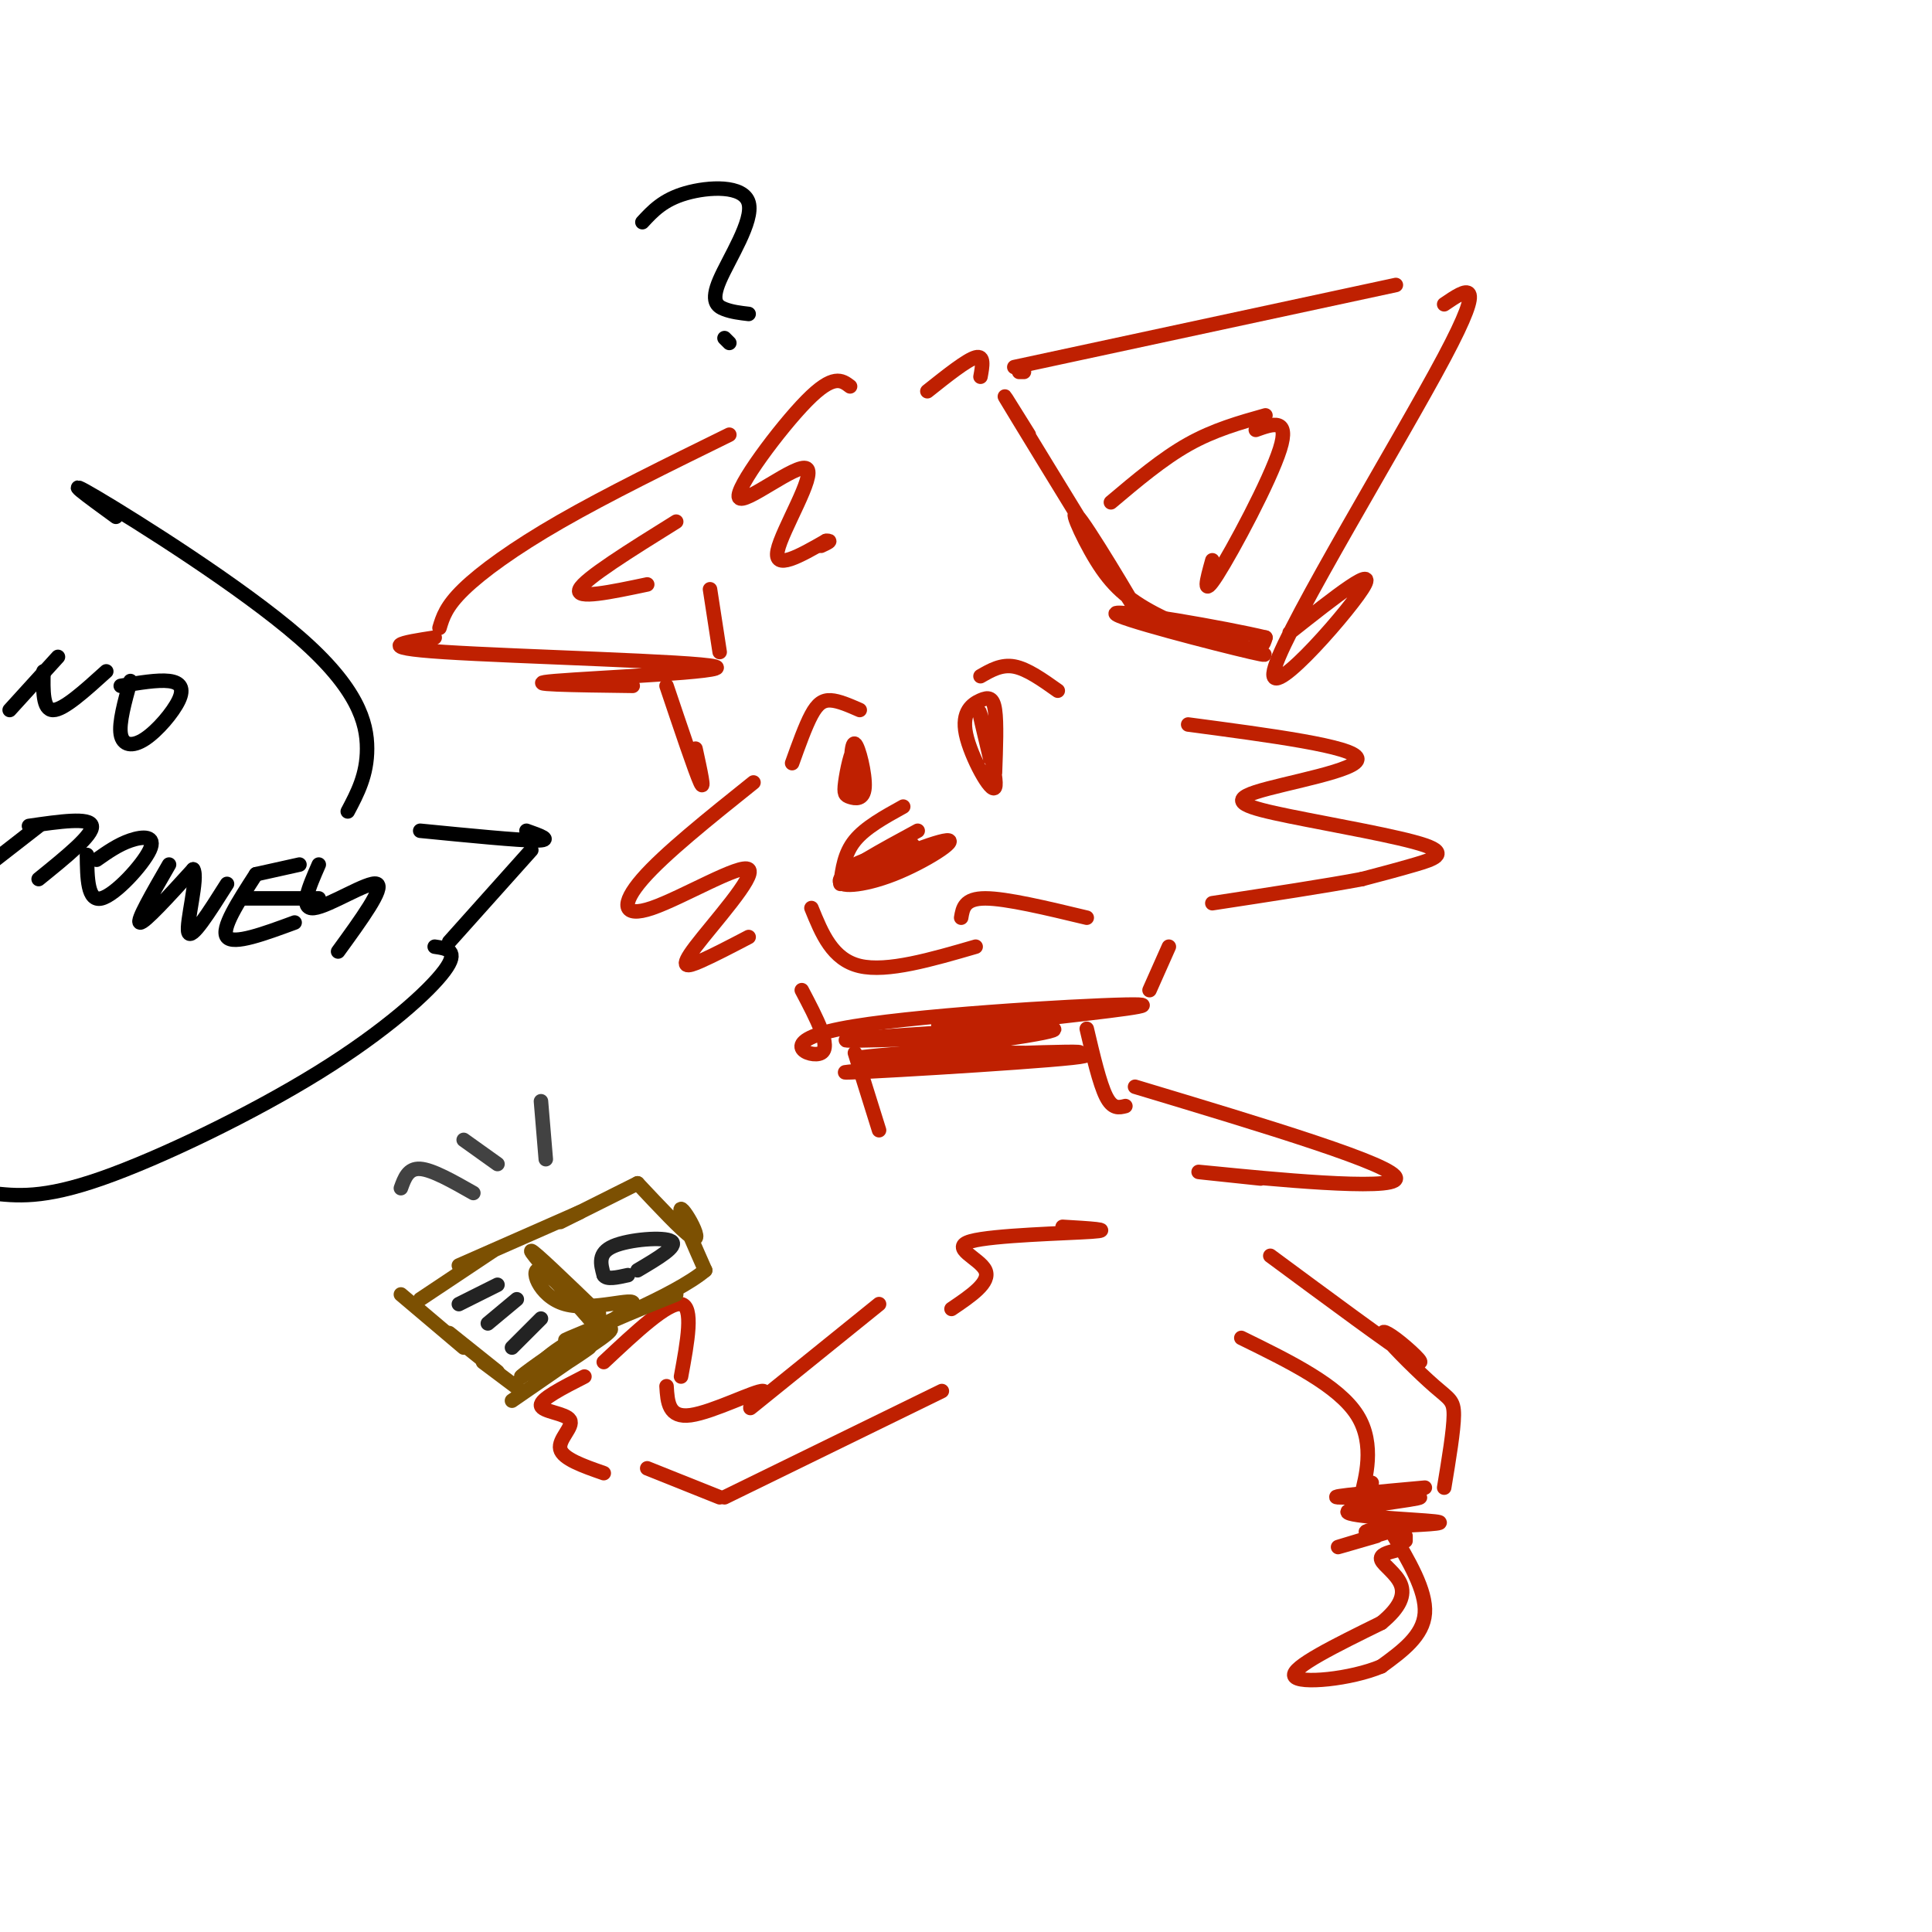 <svg viewBox='0 0 400 400' version='1.1' xmlns='http://www.w3.org/2000/svg' xmlns:xlink='http://www.w3.org/1999/xlink'><g fill='none' stroke='rgb(191,32,1)' stroke-width='3' stroke-linecap='round' stroke-linejoin='round'><path d='M176,80c-1.730,-1.317 -3.461,-2.635 -9,3c-5.539,5.635 -14.887,18.222 -14,20c0.887,1.778 12.008,-7.252 14,-6c1.992,1.252 -5.145,12.786 -6,17c-0.855,4.214 4.573,1.107 10,-2'/><path d='M171,112c1.500,-0.167 0.250,0.417 -1,1'/><path d='M192,81c4.083,-3.250 8.167,-6.500 10,-7c1.833,-0.500 1.417,1.750 1,4'/><path d='M211,77c0.000,0.000 1.000,0.000 1,0'/><path d='M210,76c0.000,0.000 79.000,-17.000 79,-17'/><path d='M299,63c4.583,-3.119 9.167,-6.238 0,11c-9.167,17.238 -32.083,54.833 -35,64c-2.917,9.167 14.167,-10.095 18,-16c3.833,-5.905 -5.583,1.548 -15,9'/><path d='M151,90c-12.667,6.222 -25.333,12.444 -35,18c-9.667,5.556 -16.333,10.444 -20,14c-3.667,3.556 -4.333,5.778 -5,8'/><path d='M90,132c-6.565,1.012 -13.131,2.024 2,3c15.131,0.976 51.958,1.917 56,3c4.042,1.083 -24.702,2.310 -33,3c-8.298,0.690 3.851,0.845 16,1'/><path d='M246,150c17.156,2.276 34.313,4.552 35,7c0.687,2.448 -15.095,5.068 -21,7c-5.905,1.932 -1.933,3.178 7,5c8.933,1.822 22.828,4.221 28,6c5.172,1.779 1.621,2.937 -2,4c-3.621,1.063 -7.310,2.032 -11,3'/><path d='M282,182c-7.000,1.333 -19.000,3.167 -31,5'/><path d='M190,172c-7.510,4.068 -15.020,8.136 -16,10c-0.980,1.864 4.569,1.524 11,-1c6.431,-2.524 13.744,-7.233 11,-7c-2.744,0.233 -15.547,5.409 -18,7c-2.453,1.591 5.442,-0.403 9,-2c3.558,-1.597 2.779,-2.799 2,-4'/><path d='M189,175c-2.622,0.311 -10.178,3.089 -12,4c-1.822,0.911 2.089,-0.044 6,-1'/><path d='M168,188c2.167,5.333 4.333,10.667 10,12c5.667,1.333 14.833,-1.333 24,-4'/><path d='M199,190c0.333,-2.000 0.667,-4.000 5,-4c4.333,0.000 12.667,2.000 21,4'/><path d='M206,160c0.193,-5.181 0.385,-10.362 0,-13c-0.385,-2.638 -1.349,-2.735 -3,-2c-1.651,0.735 -3.989,2.300 -3,7c0.989,4.700 5.305,12.535 6,11c0.695,-1.535 -2.230,-12.438 -3,-15c-0.770,-2.562 0.615,3.219 2,9'/><path d='M219,143c-3.167,-2.250 -6.333,-4.500 -9,-5c-2.667,-0.500 -4.833,0.750 -7,2'/><path d='M179,163c-0.617,-4.090 -1.233,-8.179 -2,-8c-0.767,0.179 -1.683,4.628 -2,7c-0.317,2.372 -0.033,2.667 1,3c1.033,0.333 2.817,0.705 3,-2c0.183,-2.705 -1.233,-8.487 -2,-9c-0.767,-0.513 -0.883,4.244 -1,9'/><path d='M178,147c-2.178,-0.956 -4.356,-1.911 -6,-2c-1.644,-0.089 -2.756,0.689 -4,3c-1.244,2.311 -2.622,6.156 -4,10'/><path d='M156,162c-9.253,7.409 -18.507,14.819 -23,20c-4.493,5.181 -4.226,8.134 2,6c6.226,-2.134 18.411,-9.356 20,-8c1.589,1.356 -7.418,11.288 -11,16c-3.582,4.712 -1.738,4.203 1,3c2.738,-1.203 6.369,-3.102 10,-5'/><path d='M140,108c-9.500,5.917 -19.000,11.833 -20,14c-1.000,2.167 6.500,0.583 14,-1'/><path d='M138,142c3.000,8.917 6.000,17.833 7,20c1.000,2.167 0.000,-2.417 -1,-7'/><path d='M187,167c-3.917,2.167 -7.833,4.333 -10,7c-2.167,2.667 -2.583,5.833 -3,9'/><path d='M230,104c5.333,-4.500 10.667,-9.000 16,-12c5.333,-3.000 10.667,-4.500 16,-6'/><path d='M260,89c3.533,-1.267 7.067,-2.533 5,4c-2.067,6.533 -9.733,20.867 -13,26c-3.267,5.133 -2.133,1.067 -1,-3'/><path d='M166,205c3.101,5.893 6.202,11.786 4,13c-2.202,1.214 -9.708,-2.250 4,-5c13.708,-2.750 48.631,-4.786 59,-5c10.369,-0.214 -3.815,1.393 -18,3'/><path d='M215,211c-9.467,0.965 -24.136,1.877 -20,1c4.136,-0.877 27.075,-3.544 28,-3c0.925,0.544 -20.164,4.298 -28,6c-7.836,1.702 -2.418,1.351 3,1'/><path d='M242,196c0.000,0.000 -4.000,9.000 -4,9'/><path d='M177,218c0.000,0.000 5.000,16.000 5,16'/><path d='M225,213c1.333,5.667 2.667,11.333 4,14c1.333,2.667 2.667,2.333 4,2'/><path d='M235,225c27.111,8.156 54.222,16.311 54,19c-0.222,2.689 -27.778,-0.089 -37,-1c-9.222,-0.911 -0.111,0.044 9,1'/><path d='M195,218c18.506,-0.048 37.011,-0.096 27,1c-10.011,1.096 -48.539,3.335 -47,3c1.539,-0.335 43.145,-3.244 48,-4c4.855,-0.756 -27.041,0.641 -39,1c-11.959,0.359 -3.979,-0.321 4,-1'/><path d='M188,218c9.964,-1.405 32.875,-4.417 30,-5c-2.875,-0.583 -31.536,1.262 -40,2c-8.464,0.738 3.268,0.369 15,0'/><path d='M213,90c-3.905,-6.276 -7.810,-12.552 -2,-3c5.810,9.552 21.336,34.933 24,39c2.664,4.067 -7.532,-13.181 -11,-18c-3.468,-4.819 -0.208,2.791 3,8c3.208,5.209 6.364,8.018 12,11c5.636,2.982 13.753,6.138 18,7c4.247,0.862 4.623,-0.569 5,-2'/><path d='M262,132c-8.000,-1.952 -30.500,-5.833 -31,-5c-0.500,0.833 21.000,6.381 28,8c7.000,1.619 -0.500,-0.690 -8,-3'/><path d='M149,135c0.000,0.000 -2.000,-13.000 -2,-13'/><path d='M220,254c5.494,0.327 10.988,0.655 6,1c-4.988,0.345 -20.458,0.708 -25,2c-4.542,1.292 1.845,3.512 3,6c1.155,2.488 -2.923,5.244 -7,8'/><path d='M182,270c-11.631,9.399 -23.262,18.798 -26,21c-2.738,2.202 3.417,-2.792 2,-3c-1.417,-0.208 -10.405,4.369 -15,5c-4.595,0.631 -4.798,-2.685 -5,-6'/><path d='M195,288c0.000,0.000 -45.000,22.000 -45,22'/><path d='M149,310c0.000,0.000 -15.000,-6.000 -15,-6'/><path d='M263,260c12.321,9.110 24.641,18.221 29,21c4.359,2.779 0.756,-0.772 -2,-3c-2.756,-2.228 -4.667,-3.133 -3,-1c1.667,2.133 6.910,7.305 10,10c3.090,2.695 4.026,2.913 4,6c-0.026,3.087 -1.013,9.044 -2,15'/><path d='M257,277c10.067,4.933 20.133,9.867 24,16c3.867,6.133 1.533,13.467 1,16c-0.533,2.533 0.733,0.267 2,-2'/><path d='M295,308c-10.147,0.922 -20.293,1.844 -18,2c2.293,0.156 17.027,-0.453 17,0c-0.027,0.453 -14.815,1.968 -15,3c-0.185,1.032 14.233,1.581 18,2c3.767,0.419 -3.116,0.710 -10,1'/><path d='M287,316c-3.110,0.589 -5.885,1.560 -3,1c2.885,-0.560 11.431,-2.651 10,-2c-1.431,0.651 -12.837,4.043 -16,5c-3.163,0.957 1.919,-0.522 7,-2'/><path d='M288,317c3.667,6.167 7.333,12.333 7,17c-0.333,4.667 -4.667,7.833 -9,11'/><path d='M286,345c-6.200,2.644 -17.200,3.756 -18,2c-0.800,-1.756 8.600,-6.378 18,-11'/><path d='M286,336c3.964,-3.238 4.875,-5.833 4,-8c-0.875,-2.167 -3.536,-3.905 -4,-5c-0.464,-1.095 1.268,-1.548 3,-2'/><path d='M291,319c0.000,0.000 0.000,-1.000 0,-1'/><path d='M141,285c1.333,-7.250 2.667,-14.500 0,-15c-2.667,-0.500 -9.333,5.750 -16,12'/><path d='M121,285c-4.595,2.345 -9.190,4.690 -9,6c0.190,1.310 5.167,1.583 6,3c0.833,1.417 -2.476,3.976 -2,6c0.476,2.024 4.738,3.512 9,5'/></g>
<g fill='none' stroke='rgb(124,80,2)' stroke-width='3' stroke-linecap='round' stroke-linejoin='round'><path d='M140,268c-9.298,3.726 -18.595,7.452 -24,11c-5.405,3.548 -6.917,6.917 -4,6c2.917,-0.917 10.262,-6.119 10,-6c-0.262,0.119 -8.131,5.560 -16,11'/><path d='M108,288c0.000,0.000 -8.000,-6.000 -8,-6'/><path d='M103,284c0.000,0.000 -10.000,-8.000 -10,-8'/><path d='M96,279c0.000,0.000 -13.000,-11.000 -13,-11'/><path d='M87,269c0.000,0.000 15.000,-10.000 15,-10'/><path d='M95,262c0.000,0.000 25.000,-11.000 25,-11'/><path d='M116,253c0.000,0.000 16.000,-8.000 16,-8'/><path d='M132,245c4.560,4.857 9.119,9.714 11,11c1.881,1.286 1.083,-1.000 0,-3c-1.083,-2.000 -2.452,-3.714 -2,-2c0.452,1.714 2.726,6.857 5,12'/><path d='M146,263c-6.143,5.226 -24.000,12.292 -28,14c-4.000,1.708 5.857,-1.940 8,-2c2.143,-0.060 -3.429,3.470 -9,7'/><path d='M124,272c-6.833,-6.583 -13.667,-13.167 -14,-13c-0.333,0.167 5.833,7.083 12,14'/><path d='M122,273c-0.415,-0.571 -7.451,-8.998 -10,-10c-2.549,-1.002 -0.609,5.423 5,7c5.609,1.577 14.888,-1.692 14,0c-0.888,1.692 -11.944,8.346 -23,15'/><path d='M108,285c-1.133,0.511 7.533,-5.711 10,-7c2.467,-1.289 -1.267,2.356 -5,6'/></g>
<g fill='none' stroke='rgb(35,35,35)' stroke-width='3' stroke-linecap='round' stroke-linejoin='round'><path d='M132,263c4.244,-2.511 8.489,-5.022 7,-6c-1.489,-0.978 -8.711,-0.422 -12,1c-3.289,1.422 -2.644,3.711 -2,6'/><path d='M125,264c0.500,1.000 2.750,0.500 5,0'/><path d='M103,266c0.000,0.000 -8.000,4.000 -8,4'/><path d='M107,269c0.000,0.000 -6.000,5.000 -6,5'/><path d='M112,273c0.000,0.000 -6.000,6.000 -6,6'/></g>
<g fill='none' stroke='rgb(0,0,0)' stroke-width='3' stroke-linecap='round' stroke-linejoin='round'><path d='M109,172c2.833,1.000 5.667,2.000 2,2c-3.667,0.000 -13.833,-1.000 -24,-2'/><path d='M110,176c0.000,0.000 -17.000,19.000 -17,19'/><path d='M72,168c2.000,-3.780 4.000,-7.560 4,-13c0.000,-5.440 -2.000,-12.542 -14,-23c-12.000,-10.458 -34.000,-24.274 -42,-29c-8.000,-4.726 -2.000,-0.363 4,4'/><path d='M90,196c2.583,0.375 5.167,0.750 2,5c-3.167,4.250 -12.083,12.375 -26,21c-13.917,8.625 -32.833,17.750 -45,22c-12.167,4.250 -17.583,3.625 -23,3'/><path d='M12,136c0.000,0.000 -10.000,11.000 -10,11'/><path d='M9,139c-0.083,4.000 -0.167,8.000 2,8c2.167,0.000 6.583,-4.000 11,-8'/><path d='M27,141c-1.199,4.327 -2.399,8.654 -2,11c0.399,2.346 2.396,2.711 5,1c2.604,-1.711 5.817,-5.499 7,-8c1.183,-2.501 0.338,-3.715 -2,-4c-2.338,-0.285 -6.169,0.357 -10,1'/><path d='M8,171c0.000,0.000 -9.000,7.000 -9,7'/><path d='M6,171c6.333,-0.917 12.667,-1.833 13,0c0.333,1.833 -5.333,6.417 -11,11'/><path d='M18,177c0.060,4.851 0.119,9.702 3,9c2.881,-0.702 8.583,-6.958 10,-10c1.417,-3.042 -1.452,-2.869 -4,-2c-2.548,0.869 -4.774,2.435 -7,4'/><path d='M35,179c-3.417,5.917 -6.833,11.833 -6,12c0.833,0.167 5.917,-5.417 11,-11'/><path d='M40,180c1.133,1.622 -1.533,11.178 -1,13c0.533,1.822 4.267,-4.089 8,-10'/><path d='M53,181c-3.667,5.667 -7.333,11.333 -6,13c1.333,1.667 7.667,-0.667 14,-3'/><path d='M53,181c0.000,0.000 9.000,-2.000 9,-2'/><path d='M66,186c0.000,0.000 -16.000,0.000 -16,0'/><path d='M66,179c-2.044,4.667 -4.089,9.333 -1,9c3.089,-0.333 11.311,-5.667 13,-5c1.689,0.667 -3.156,7.333 -8,14'/><path d='M133,46c2.150,-2.324 4.300,-4.648 9,-6c4.700,-1.352 11.951,-1.734 13,2c1.049,3.734 -4.102,11.582 -6,16c-1.898,4.418 -0.542,5.405 1,6c1.542,0.595 3.271,0.797 5,1'/><path d='M150,70c0.000,0.000 1.000,1.000 1,1'/></g>
<g fill='none' stroke='rgb(66,66,66)' stroke-width='3' stroke-linecap='round' stroke-linejoin='round'><path d='M113,240c0.000,0.000 -1.000,-12.000 -1,-12'/><path d='M103,241c0.000,0.000 -7.000,-5.000 -7,-5'/><path d='M98,247c-4.250,-2.417 -8.500,-4.833 -11,-5c-2.500,-0.167 -3.250,1.917 -4,4'/></g>
</svg>